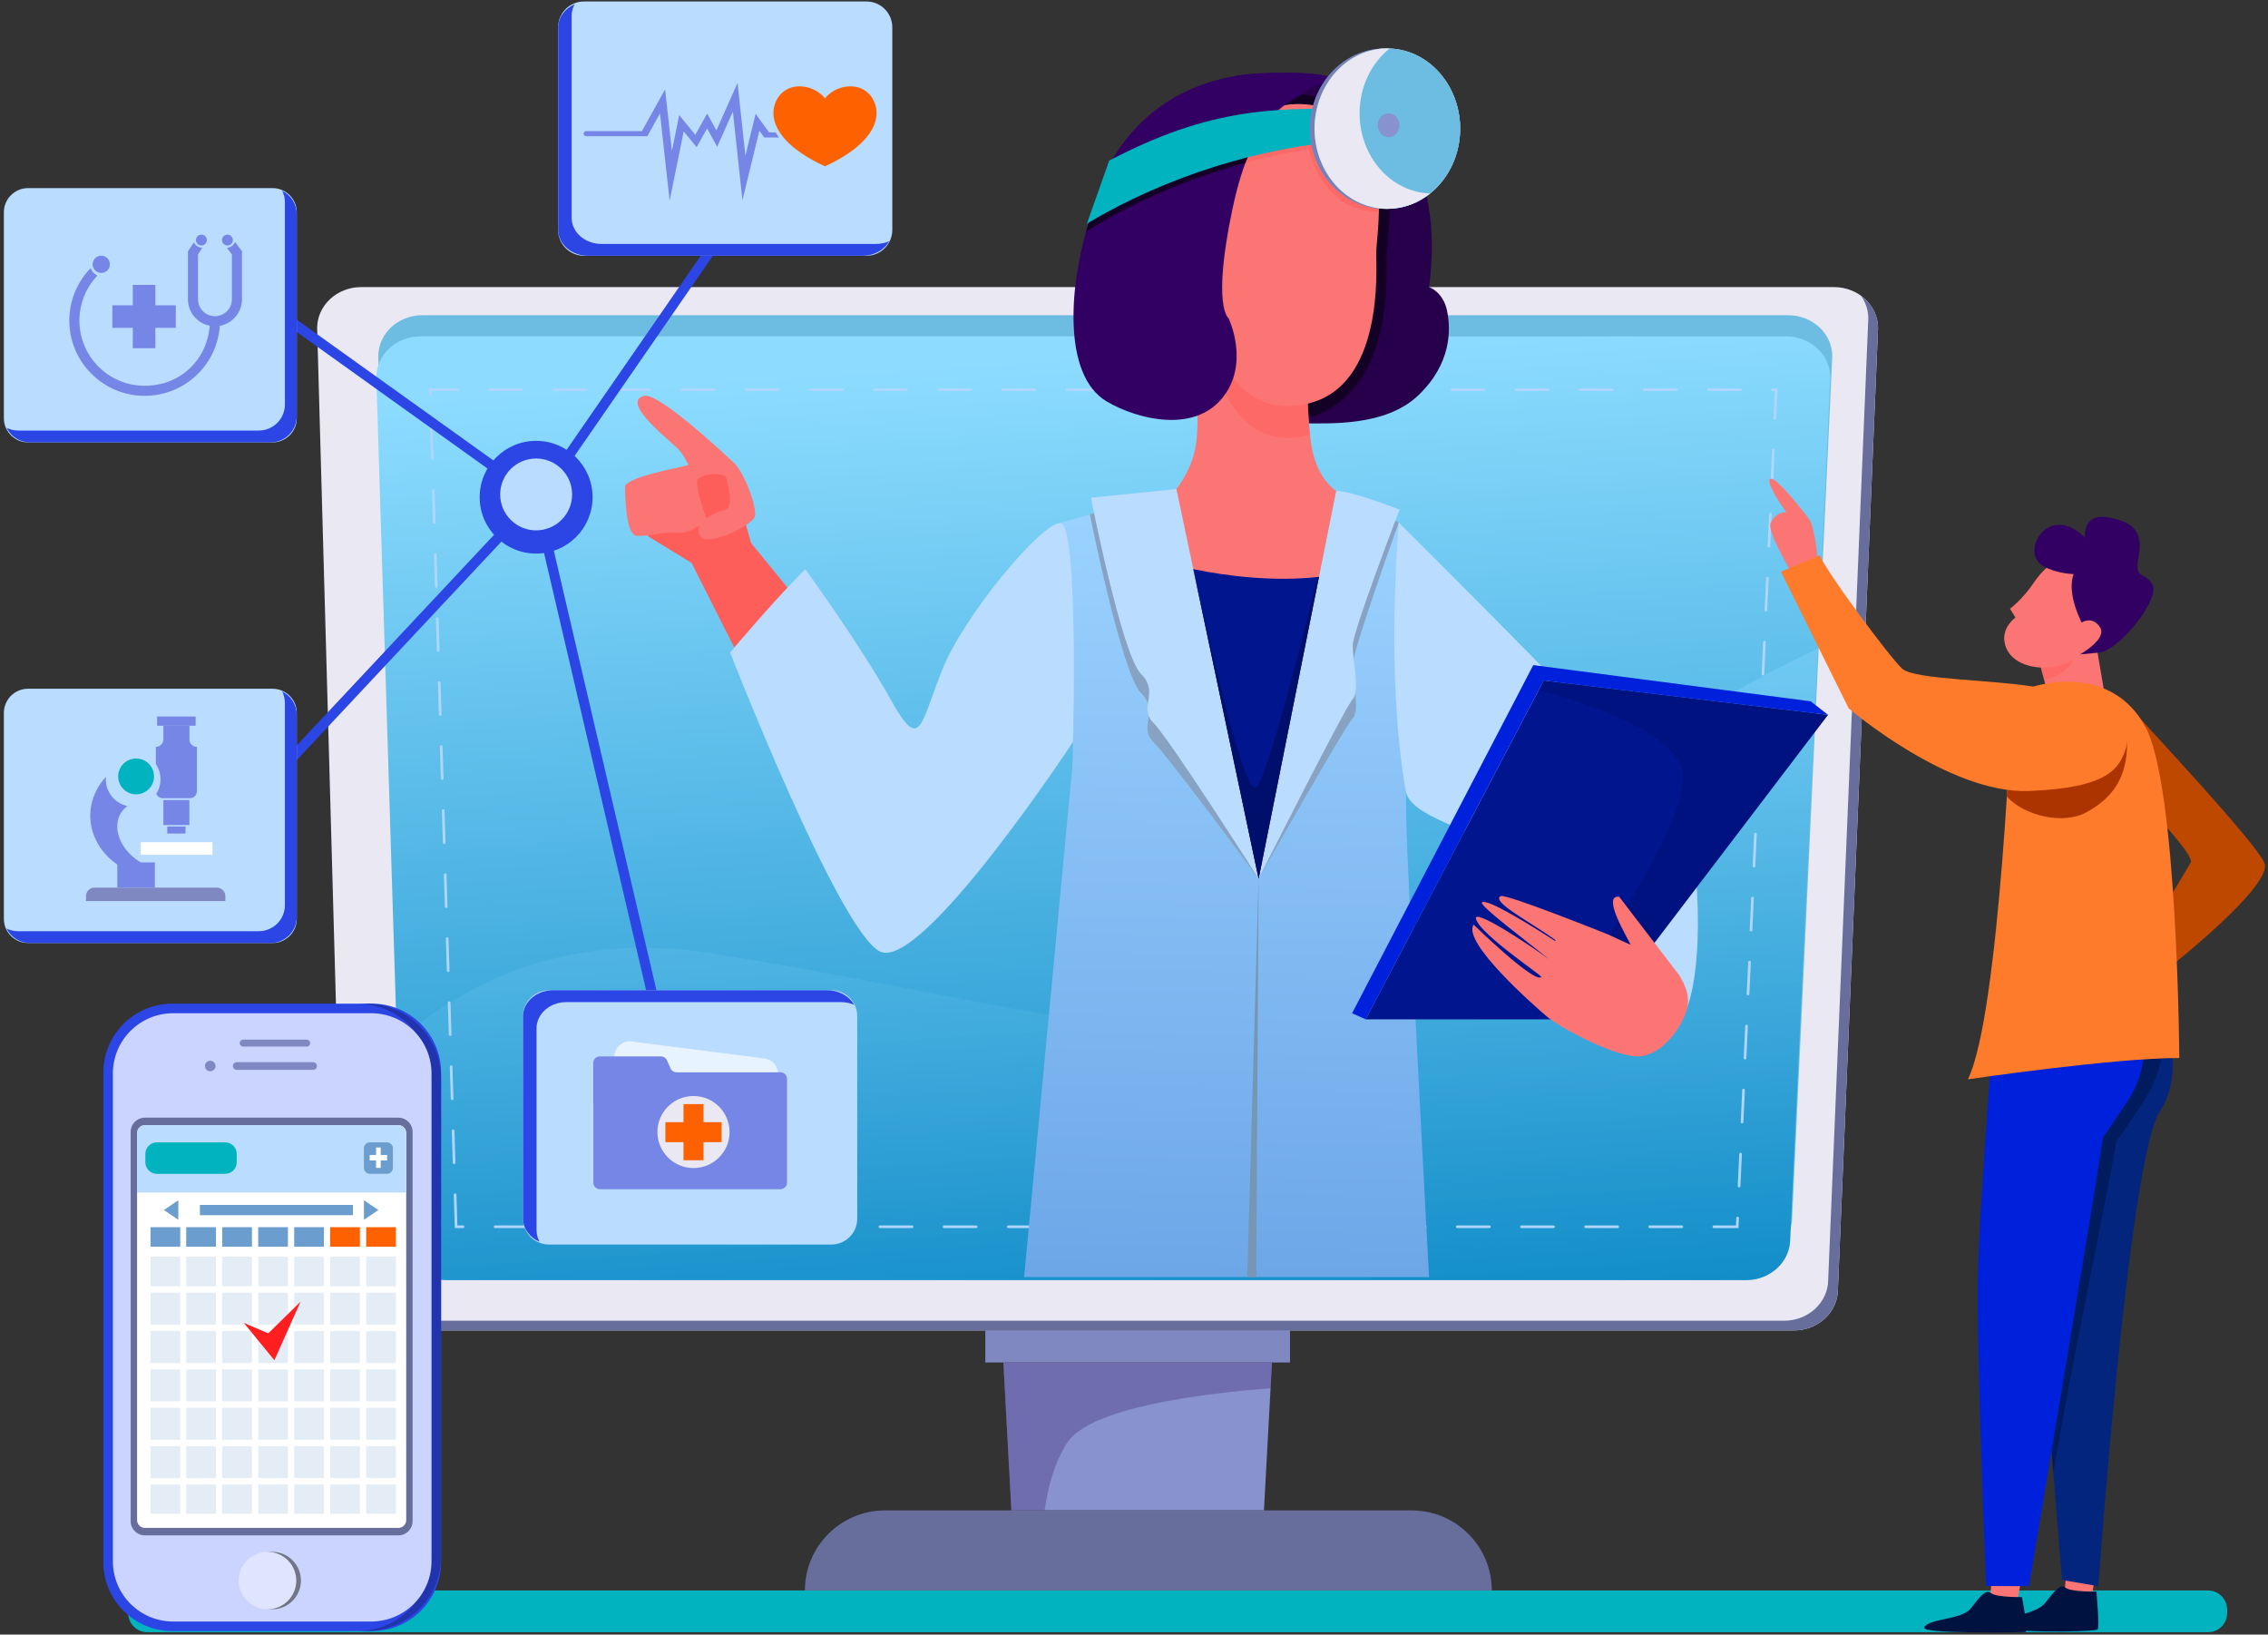 <svg width="383" height="276" viewBox="0 0 383 276" fill="none" xmlns="http://www.w3.org/2000/svg">
<rect x="0" y="0" width="383" height="276" fill="#333333" stroke="none"/>
<path d="M24.876 268.551H372.877C374.656 268.551 376.101 269.994 376.101 271.771V272.378C376.101 274.155 374.656 275.598 372.877 275.598H24.876C23.097 275.598 21.652 274.155 21.652 272.378V271.771C21.652 269.994 23.097 268.551 24.876 268.551Z" fill="#00B3BF"/>
<path d="M302.925 224.644H65.521C61.407 224.644 58.074 221.538 58.074 217.706L53.558 55.411C53.558 51.579 56.892 48.473 61.005 48.473H309.699C313.813 48.473 317.146 51.579 317.146 55.411L310.372 217.706C310.372 221.538 307.038 224.644 302.925 224.644Z" fill="#EAE9F3"/>
<path d="M314.253 49.918C315.043 51.019 315.503 52.345 315.503 53.769L308.729 216.064C308.729 219.896 305.395 223.002 301.282 223.002H63.878C62.163 223.002 60.583 222.461 59.324 221.553C60.66 223.415 62.936 224.64 65.518 224.64H302.922C307.035 224.64 310.369 221.533 310.369 217.702L317.144 55.407C317.144 53.174 316.011 51.186 314.251 49.918H314.253Z" fill="#676E9C"/>
<path d="M68.398 205.64L63.882 60.161C63.882 56.329 67.216 53.223 71.329 53.223H301.971C306.084 53.223 309.418 56.329 309.418 60.161L302.644 205.64C302.644 209.471 299.31 212.578 295.196 212.578H75.845C71.732 212.578 68.398 209.471 68.398 205.64Z" fill="#6CBDE1"/>
<path d="M68.062 209.21L63.546 63.731C63.546 59.9 66.88 56.793 70.993 56.793H301.635C305.749 56.793 309.082 59.9 309.082 63.731L302.308 209.21C302.308 213.042 298.974 216.148 294.861 216.148H75.509C71.396 216.148 68.062 213.042 68.062 209.21Z" fill="url(#paint0_linear_18_2223)"/>
<path style="mix-blend-mode:screen" opacity="0.32" d="M262.532 143.536C234.549 192.683 185.805 171.007 119.498 160.876C97.224 157.472 80.034 164.71 67.027 175.82L68.063 209.206C68.063 213.038 71.397 216.144 75.51 216.144H294.862C298.975 216.144 302.309 213.038 302.309 209.206L306.951 109.504C286.485 119.243 269.891 130.611 262.534 143.534L262.532 143.536Z" fill="url(#paint1_linear_18_2223)"/>
<path d="M293.577 207.36H289.421C289.297 207.36 289.196 207.26 289.196 207.136C289.196 207.012 289.297 206.911 289.421 206.911H293.147L293.205 205.654C293.211 205.53 293.32 205.423 293.44 205.44C293.564 205.447 293.661 205.551 293.654 205.675L293.577 207.362V207.36ZM284.006 207.36H278.591C278.467 207.36 278.366 207.26 278.366 207.136C278.366 207.012 278.467 206.911 278.591 206.911H284.006C284.13 206.911 284.231 207.012 284.231 207.136C284.231 207.26 284.13 207.36 284.006 207.36ZM273.174 207.36H267.759C267.635 207.36 267.534 207.26 267.534 207.136C267.534 207.012 267.635 206.911 267.759 206.911H273.174C273.298 206.911 273.399 207.012 273.399 207.136C273.399 207.26 273.298 207.36 273.174 207.36ZM262.342 207.36H256.926C256.802 207.36 256.702 207.26 256.702 207.136C256.702 207.012 256.802 206.911 256.926 206.911H262.342C262.466 206.911 262.566 207.012 262.566 207.136C262.566 207.26 262.466 207.36 262.342 207.36ZM251.509 207.36H246.094C245.97 207.36 245.869 207.26 245.869 207.136C245.869 207.012 245.97 206.911 246.094 206.911H251.509C251.633 206.911 251.734 207.012 251.734 207.136C251.734 207.26 251.633 207.36 251.509 207.36ZM240.677 207.36H235.262C235.138 207.36 235.037 207.26 235.037 207.136C235.037 207.012 235.138 206.911 235.262 206.911H240.677C240.801 206.911 240.902 207.012 240.902 207.136C240.902 207.26 240.801 207.36 240.677 207.36ZM229.845 207.36H224.428C224.303 207.36 224.203 207.26 224.203 207.136C224.203 207.012 224.303 206.911 224.428 206.911H229.845C229.969 206.911 230.07 207.012 230.07 207.136C230.07 207.26 229.969 207.36 229.845 207.36ZM219.012 207.36H213.597C213.473 207.36 213.373 207.26 213.373 207.136C213.373 207.012 213.473 206.911 213.597 206.911H219.012C219.137 206.911 219.237 207.012 219.237 207.136C219.237 207.26 219.137 207.36 219.012 207.36ZM208.18 207.36H202.763C202.639 207.36 202.538 207.26 202.538 207.136C202.538 207.012 202.639 206.911 202.763 206.911H208.18C208.304 206.911 208.405 207.012 208.405 207.136C208.405 207.26 208.304 207.36 208.18 207.36ZM197.348 207.36H191.933C191.809 207.36 191.708 207.26 191.708 207.136C191.708 207.012 191.809 206.911 191.933 206.911H197.348C197.472 206.911 197.573 207.012 197.573 207.136C197.573 207.26 197.472 207.36 197.348 207.36ZM186.516 207.36H181.101C180.976 207.36 180.876 207.26 180.876 207.136C180.876 207.012 180.976 206.911 181.101 206.911H186.516C186.64 206.911 186.741 207.012 186.741 207.136C186.741 207.26 186.64 207.36 186.516 207.36ZM175.683 207.36H170.268C170.144 207.36 170.044 207.26 170.044 207.136C170.044 207.012 170.144 206.911 170.268 206.911H175.683C175.808 206.911 175.908 207.012 175.908 207.136C175.908 207.26 175.808 207.36 175.683 207.36ZM164.851 207.36H159.436C159.312 207.36 159.211 207.26 159.211 207.136C159.211 207.012 159.312 206.911 159.436 206.911H164.851C164.975 206.911 165.076 207.012 165.076 207.136C165.076 207.26 164.975 207.36 164.851 207.36ZM154.019 207.36H148.602C148.478 207.36 148.377 207.26 148.377 207.136C148.377 207.012 148.478 206.911 148.602 206.911H154.019C154.143 206.911 154.244 207.012 154.244 207.136C154.244 207.26 154.143 207.36 154.019 207.36ZM143.187 207.36H137.772C137.647 207.36 137.547 207.26 137.547 207.136C137.547 207.012 137.647 206.911 137.772 206.911H143.187C143.311 206.911 143.412 207.012 143.412 207.136C143.412 207.26 143.311 207.36 143.187 207.36ZM132.354 207.36H126.937C126.813 207.36 126.712 207.26 126.712 207.136C126.712 207.012 126.813 206.911 126.937 206.911H132.354C132.479 206.911 132.579 207.012 132.579 207.136C132.579 207.26 132.479 207.36 132.354 207.36ZM121.522 207.36H116.107C115.983 207.36 115.882 207.26 115.882 207.136C115.882 207.012 115.983 206.911 116.107 206.911H121.522C121.646 206.911 121.747 207.012 121.747 207.136C121.747 207.26 121.646 207.36 121.522 207.36ZM110.69 207.36H105.275C105.151 207.36 105.05 207.26 105.05 207.136C105.05 207.012 105.151 206.911 105.275 206.911H110.69C110.814 206.911 110.915 207.012 110.915 207.136C110.915 207.26 110.814 207.36 110.69 207.36ZM99.858 207.36H94.443C94.318 207.36 94.218 207.26 94.218 207.136C94.218 207.012 94.318 206.911 94.443 206.911H99.858C99.982 206.911 100.082 207.012 100.082 207.136C100.082 207.26 99.982 207.36 99.858 207.36ZM89.025 207.36H83.61C83.486 207.36 83.385 207.26 83.385 207.136C83.385 207.012 83.486 206.911 83.61 206.911H89.025C89.15 206.911 89.25 207.012 89.25 207.136C89.25 207.26 89.15 207.36 89.025 207.36ZM78.193 207.36H76.803L76.628 201.737C76.624 201.613 76.722 201.508 76.846 201.504C76.975 201.508 77.076 201.598 77.08 201.722L77.24 206.909H78.193C78.317 206.909 78.418 207.009 78.418 207.133C78.418 207.257 78.317 207.358 78.193 207.358V207.36ZM293.68 200.486C293.68 200.486 293.674 200.486 293.669 200.486C293.545 200.48 293.449 200.375 293.455 200.251L293.706 194.848C293.712 194.724 293.826 194.617 293.941 194.634C294.065 194.641 294.162 194.745 294.155 194.869L293.905 200.272C293.898 200.392 293.8 200.486 293.68 200.486ZM76.686 196.55C76.564 196.55 76.465 196.454 76.461 196.332L76.294 190.927C76.29 190.803 76.388 190.698 76.512 190.694C76.641 190.696 76.741 190.788 76.746 190.912L76.913 196.317C76.917 196.441 76.819 196.546 76.694 196.55H76.688H76.686ZM294.183 189.682C294.183 189.682 294.177 189.682 294.172 189.682C294.048 189.676 293.952 189.571 293.958 189.447L294.211 184.044C294.215 183.92 294.322 183.817 294.446 183.83C294.571 183.837 294.667 183.941 294.661 184.065L294.41 189.468C294.404 189.588 294.305 189.682 294.185 189.682H294.183ZM76.35 185.74C76.228 185.74 76.127 185.643 76.125 185.521L75.956 180.116C75.951 179.992 76.05 179.888 76.174 179.883C76.298 179.883 76.403 179.977 76.407 180.101L76.574 185.506C76.579 185.63 76.48 185.735 76.356 185.74H76.35ZM294.686 178.878C294.686 178.878 294.68 178.878 294.676 178.878C294.551 178.872 294.455 178.767 294.461 178.643L294.714 173.24C294.721 173.116 294.83 173.014 294.95 173.026C295.074 173.033 295.17 173.138 295.164 173.262L294.911 178.662C294.907 178.784 294.806 178.878 294.686 178.878ZM76.016 174.927C75.894 174.927 75.793 174.831 75.791 174.709L75.624 169.304C75.619 169.18 75.718 169.075 75.842 169.071C75.969 169.079 76.071 169.165 76.076 169.289L76.243 174.694C76.247 174.818 76.148 174.923 76.024 174.927H76.018H76.016ZM295.192 168.072C295.192 168.072 295.185 168.072 295.181 168.072C295.057 168.066 294.96 167.961 294.967 167.837L295.217 162.434C295.224 162.31 295.324 162.205 295.453 162.22C295.577 162.227 295.673 162.332 295.667 162.456L295.416 167.859C295.412 167.978 295.311 168.072 295.192 168.072ZM75.681 164.117C75.559 164.117 75.459 164.021 75.457 163.899L75.29 158.494C75.285 158.37 75.384 158.265 75.508 158.261C75.643 158.254 75.737 158.355 75.742 158.479L75.909 163.884C75.913 164.008 75.814 164.113 75.69 164.117H75.684H75.681ZM295.695 157.268C295.695 157.268 295.688 157.268 295.684 157.268C295.56 157.262 295.464 157.157 295.47 157.033L295.723 151.63C295.729 151.506 295.836 151.399 295.958 151.416C296.082 151.423 296.179 151.528 296.172 151.652L295.922 157.053C295.915 157.172 295.817 157.266 295.697 157.266L295.695 157.268ZM75.345 153.307C75.223 153.307 75.125 153.21 75.121 153.088L74.954 147.683C74.949 147.559 75.048 147.455 75.172 147.45C75.305 147.45 75.401 147.544 75.403 147.668L75.572 153.074C75.577 153.198 75.478 153.302 75.354 153.307H75.347H75.345ZM296.198 146.465C296.198 146.465 296.192 146.465 296.187 146.465C296.063 146.458 295.967 146.353 295.973 146.229L296.224 140.826C296.23 140.702 296.344 140.595 296.459 140.613C296.583 140.619 296.68 140.724 296.673 140.848L296.421 146.251C296.414 146.371 296.316 146.465 296.196 146.465H296.198ZM75.009 142.496C74.887 142.496 74.789 142.4 74.784 142.278L74.617 136.873C74.613 136.749 74.712 136.644 74.836 136.64C74.975 136.64 75.065 136.734 75.069 136.858L75.236 142.263C75.24 142.387 75.142 142.492 75.018 142.496H75.011H75.009ZM296.701 135.661C296.701 135.661 296.695 135.661 296.69 135.661C296.566 135.654 296.47 135.55 296.476 135.426L296.729 130.023C296.733 129.899 296.838 129.798 296.964 129.809C297.089 129.815 297.185 129.92 297.179 130.044L296.926 135.447C296.922 135.567 296.821 135.661 296.701 135.661ZM74.675 131.686C74.553 131.686 74.455 131.59 74.45 131.468L74.283 126.063C74.279 125.939 74.378 125.834 74.502 125.83C74.63 125.83 74.731 125.924 74.735 126.048L74.902 131.453C74.906 131.577 74.808 131.682 74.684 131.686H74.677H74.675ZM297.206 124.857C297.206 124.857 297.2 124.857 297.196 124.857C297.072 124.85 296.975 124.746 296.982 124.622L297.234 119.219C297.241 119.095 297.363 118.998 297.47 119.005C297.594 119.011 297.69 119.116 297.684 119.24L297.431 124.643C297.427 124.763 297.326 124.859 297.206 124.859V124.857ZM74.341 120.874C74.219 120.874 74.121 120.777 74.116 120.655L73.949 115.25C73.945 115.126 74.043 115.022 74.168 115.017C74.294 115.004 74.397 115.111 74.401 115.235L74.568 120.641C74.572 120.765 74.474 120.869 74.35 120.874C74.348 120.874 74.345 120.874 74.343 120.874H74.341ZM297.71 114.051C297.71 114.051 297.703 114.051 297.699 114.051C297.575 114.044 297.478 113.94 297.485 113.816L297.735 108.413C297.742 108.289 297.842 108.192 297.971 108.199C298.095 108.205 298.191 108.31 298.185 108.434L297.934 113.837C297.93 113.957 297.83 114.051 297.71 114.051ZM74.005 110.061C73.883 110.061 73.784 109.965 73.78 109.843L73.613 104.438C73.609 104.314 73.707 104.209 73.832 104.205C73.958 104.205 74.061 104.299 74.065 104.423L74.232 109.828C74.236 109.952 74.138 110.057 74.013 110.061H74.007H74.005ZM298.213 103.245C298.213 103.245 298.206 103.245 298.202 103.245C298.078 103.238 297.982 103.134 297.988 103.01L298.238 97.607C298.243 97.483 298.35 97.386 298.474 97.393C298.598 97.399 298.695 97.504 298.688 97.628L298.438 103.031C298.431 103.151 298.333 103.245 298.213 103.245ZM73.669 99.249C73.547 99.249 73.446 99.153 73.444 99.031L73.277 93.626C73.273 93.501 73.371 93.397 73.495 93.392C73.617 93.39 73.725 93.487 73.729 93.611L73.896 99.016C73.9 99.14 73.802 99.244 73.677 99.249C73.675 99.249 73.673 99.249 73.671 99.249H73.669ZM298.716 92.439C298.716 92.439 298.71 92.439 298.705 92.439C298.581 92.432 298.485 92.328 298.491 92.204L298.742 86.801C298.748 86.677 298.859 86.578 298.977 86.587C299.101 86.593 299.198 86.698 299.191 86.822L298.941 92.225C298.937 92.345 298.836 92.441 298.716 92.441V92.439ZM73.335 88.436C73.213 88.436 73.114 88.34 73.11 88.218L72.943 82.813C72.939 82.689 73.037 82.584 73.161 82.58C73.296 82.574 73.391 82.674 73.395 82.798L73.562 88.203C73.566 88.327 73.468 88.432 73.343 88.436H73.337H73.335ZM299.219 81.633C299.219 81.633 299.213 81.633 299.208 81.633C299.084 81.626 298.988 81.522 298.994 81.398L299.245 75.995C299.251 75.871 299.354 75.77 299.48 75.781C299.605 75.787 299.701 75.892 299.694 76.016L299.444 81.419C299.44 81.539 299.339 81.633 299.219 81.633ZM72.999 77.624C72.877 77.624 72.778 77.528 72.774 77.406L72.607 72.001C72.603 71.877 72.701 71.772 72.825 71.768C72.945 71.757 73.054 71.862 73.056 71.986L73.226 77.391C73.23 77.515 73.131 77.62 73.007 77.624C73.005 77.624 73.003 77.624 73.001 77.624H72.999ZM299.722 70.827C299.722 70.827 299.714 70.827 299.712 70.827C299.587 70.82 299.491 70.716 299.498 70.592L299.709 66.035H299.335C299.211 66.035 299.11 65.935 299.11 65.811C299.11 65.687 299.211 65.586 299.335 65.586H300.183L299.949 70.615C299.943 70.737 299.844 70.831 299.725 70.831L299.722 70.827ZM72.662 66.811C72.54 66.811 72.44 66.715 72.438 66.593L72.406 65.582H77.275C77.399 65.582 77.499 65.683 77.499 65.806C77.499 65.93 77.399 66.031 77.275 66.031H72.87L72.887 66.576C72.892 66.7 72.793 66.805 72.669 66.809H72.662V66.811ZM293.918 66.033H288.503C288.378 66.033 288.278 65.933 288.278 65.809C288.278 65.685 288.378 65.584 288.503 65.584H293.918C294.042 65.584 294.142 65.685 294.142 65.809C294.142 65.933 294.042 66.033 293.918 66.033ZM283.085 66.033H277.67C277.546 66.033 277.445 65.933 277.445 65.809C277.445 65.685 277.546 65.584 277.67 65.584H283.085C283.209 65.584 283.31 65.685 283.31 65.809C283.31 65.933 283.209 66.033 283.085 66.033ZM272.253 66.033H266.838C266.714 66.033 266.613 65.933 266.613 65.809C266.613 65.685 266.714 65.584 266.838 65.584H272.253C272.377 65.584 272.478 65.685 272.478 65.809C272.478 65.933 272.377 66.033 272.253 66.033ZM261.421 66.033H256.006C255.882 66.033 255.781 65.933 255.781 65.809C255.781 65.685 255.882 65.584 256.006 65.584H261.421C261.545 65.584 261.646 65.685 261.646 65.809C261.646 65.933 261.545 66.033 261.421 66.033ZM250.589 66.033H245.174C245.049 66.033 244.949 65.933 244.949 65.809C244.949 65.685 245.049 65.584 245.174 65.584H250.589C250.713 65.584 250.813 65.685 250.813 65.809C250.813 65.933 250.713 66.033 250.589 66.033ZM239.756 66.033H234.339C234.215 66.033 234.114 65.933 234.114 65.809C234.114 65.685 234.215 65.584 234.339 65.584H239.756C239.88 65.584 239.981 65.685 239.981 65.809C239.981 65.933 239.88 66.033 239.756 66.033ZM228.924 66.033H223.509C223.385 66.033 223.284 65.933 223.284 65.809C223.284 65.685 223.385 65.584 223.509 65.584H228.924C229.048 65.584 229.149 65.685 229.149 65.809C229.149 65.933 229.048 66.033 228.924 66.033ZM218.092 66.033H212.675C212.55 66.033 212.45 65.933 212.45 65.809C212.45 65.685 212.55 65.584 212.675 65.584H218.092C218.216 65.584 218.317 65.685 218.317 65.809C218.317 65.933 218.216 66.033 218.092 66.033ZM207.26 66.033H201.844C201.72 66.033 201.62 65.933 201.62 65.809C201.62 65.685 201.72 65.584 201.844 65.584H207.26C207.384 65.584 207.484 65.685 207.484 65.809C207.484 65.933 207.384 66.033 207.26 66.033ZM196.427 66.033H191.012C190.888 66.033 190.787 65.933 190.787 65.809C190.787 65.685 190.888 65.584 191.012 65.584H196.427C196.551 65.584 196.652 65.685 196.652 65.809C196.652 65.933 196.551 66.033 196.427 66.033ZM185.595 66.033H180.18C180.056 66.033 179.955 65.933 179.955 65.809C179.955 65.685 180.056 65.584 180.18 65.584H185.595C185.719 65.584 185.82 65.685 185.82 65.809C185.82 65.933 185.719 66.033 185.595 66.033ZM174.763 66.033H169.348C169.223 66.033 169.123 65.933 169.123 65.809C169.123 65.685 169.223 65.584 169.348 65.584H174.763C174.887 65.584 174.988 65.685 174.988 65.809C174.988 65.933 174.887 66.033 174.763 66.033ZM163.93 66.033H158.515C158.391 66.033 158.291 65.933 158.291 65.809C158.291 65.685 158.391 65.584 158.515 65.584H163.93C164.055 65.584 164.155 65.685 164.155 65.809C164.155 65.933 164.055 66.033 163.93 66.033ZM153.098 66.033H147.683C147.559 66.033 147.458 65.933 147.458 65.809C147.458 65.685 147.559 65.584 147.683 65.584H153.098C153.222 65.584 153.323 65.685 153.323 65.809C153.323 65.933 153.222 66.033 153.098 66.033ZM142.266 66.033H136.851C136.727 66.033 136.626 65.933 136.626 65.809C136.626 65.685 136.727 65.584 136.851 65.584H142.266C142.39 65.584 142.491 65.685 142.491 65.809C142.491 65.933 142.39 66.033 142.266 66.033ZM131.434 66.033H126.019C125.895 66.033 125.794 65.933 125.794 65.809C125.794 65.685 125.895 65.584 126.019 65.584H131.434C131.558 65.584 131.659 65.685 131.659 65.809C131.659 65.933 131.558 66.033 131.434 66.033ZM120.601 66.033H115.186C115.062 66.033 114.962 65.933 114.962 65.809C114.962 65.685 115.062 65.584 115.186 65.584H120.601C120.726 65.584 120.826 65.685 120.826 65.809C120.826 65.933 120.726 66.033 120.601 66.033ZM109.769 66.033H104.354C104.23 66.033 104.129 65.933 104.129 65.809C104.129 65.685 104.23 65.584 104.354 65.584H109.769C109.893 65.584 109.994 65.685 109.994 65.809C109.994 65.933 109.893 66.033 109.769 66.033ZM98.937 66.033H93.522C93.398 66.033 93.297 65.933 93.297 65.809C93.297 65.685 93.398 65.584 93.522 65.584H98.937C99.061 65.584 99.162 65.685 99.162 65.809C99.162 65.933 99.061 66.033 98.937 66.033ZM88.105 66.033H82.688C82.563 66.033 82.463 65.933 82.463 65.809C82.463 65.685 82.563 65.584 82.688 65.584H88.105C88.229 65.584 88.329 65.685 88.329 65.809C88.329 65.933 88.229 66.033 88.105 66.033Z" fill="#AFD6FF"/>
<path d="M179.036 88.311C179.036 88.311 182.244 120.762 180.867 131.803L172.945 215.632H241.323C241.323 215.632 237.486 144.197 237.486 138.788C237.486 133.379 236.358 88.311 236.358 88.311L225.639 82.904L198.671 82.566L179.038 88.314L179.036 88.311Z" fill="url(#paint2_linear_18_2223)"/>
<path d="M197.538 83.066L184.042 86.84C184.042 86.84 189.444 113.78 192.669 117C195.894 120.22 192.121 122.634 194.83 125.339C197.538 128.044 212.546 148.362 212.546 148.362L197.538 83.069V83.066Z" fill="#87A2C2"/>
<path d="M226.312 83.951L212.546 148.362C212.546 148.362 227.183 122.534 228.434 121.283C229.686 120.032 228.434 114.749 228.434 112.268C228.434 109.788 236.219 88.238 236.219 88.238C236.219 88.238 229.11 83.949 226.312 83.949V83.951Z" fill="#87A2C2"/>
<path d="M198.668 82.566L184.226 84.031C184.226 84.031 189.448 110.556 192.671 113.776C195.895 116.996 192.123 119.41 194.831 122.115C197.54 124.82 212.547 148.367 212.547 148.367L198.668 82.566Z" fill="#BADCFF"/>
<path d="M225.635 82.902L212.546 148.365C212.546 148.365 227.183 119.306 228.434 118.055C229.686 116.804 228.434 111.521 228.434 109.041C228.434 106.561 236.354 86.056 236.354 86.056C236.354 86.056 228.434 82.902 225.635 82.902Z" fill="#BADCFF"/>
<path d="M210.624 215.63L212.543 148.363L212.149 215.63H210.624Z" fill="#7696B5"/>
<path d="M217.846 224.645H166.394V230.052H217.846V224.645Z" fill="#8088C2"/>
<path d="M213.444 255.026H170.794L169.441 230.051H214.8L213.444 255.026Z" fill="#8792CE"/>
<path opacity="0.28" d="M214.8 230.051H169.441L170.796 255.028H176.406C176.958 251.141 178.057 247 180.162 243.677C183.964 237.673 202.734 235.313 214.564 234.41L214.802 230.051H214.8Z" fill="#370C62"/>
<path d="M251.923 268.549H135.929C135.929 261.082 141.991 255.027 149.47 255.027H238.383C245.86 255.027 251.923 261.08 251.923 268.549Z" fill="#676E9C"/>
<path d="M126.829 91.678L122.887 77.59L105.57 82.024C105.57 82.024 108.038 89.698 109.762 90.752C111.032 91.526 114.852 93.861 116.783 95.041L132.266 125.71L143.406 111.969L126.827 91.678H126.829Z" fill="#FD5E5A"/>
<path d="M208.707 12.788C208.707 12.788 221.909 11.176 227.549 13.864C233.191 16.551 244.248 27.406 241.315 48.475C241.315 48.475 243.685 49.228 244.362 52.452C245.038 55.676 245.096 61.428 239.51 66.748C233.924 72.069 224.502 71.477 219.65 71.477C214.799 71.477 201.146 67.393 197.648 59.869C194.149 52.345 208.705 12.788 208.705 12.788H208.707Z" fill="#26004A"/>
<path d="M215.098 15.846C211.559 15.512 208.608 17.137 206.238 19.804C203.242 28.606 198.45 43.669 197.339 52.962C197.829 56.701 199.065 60.408 200.846 63.344C201.157 63.855 201.482 64.343 201.821 64.807C206.499 68.482 213.385 70.701 217.612 71.304C230.772 69.538 234.474 57.402 234.146 44.026C234.056 40.422 236.638 29.201 231.052 21.95C227.299 17.08 220.834 15.282 215.096 15.846H215.098Z" fill="#130025"/>
<path d="M201.939 61.942C201.939 61.942 202.616 71.068 201.939 75.237C201.262 79.406 198.667 82.56 198.667 82.56L212.546 148.36L225.636 82.898C225.636 82.898 222.387 80.909 221.46 75.237C220.533 69.565 220.557 54.957 220.557 54.957L201.939 61.942Z" fill="#FC7575"/>
<path d="M212.544 148.364L222.732 97.406C214.963 98.251 207.255 97.274 201.519 96.098L212.544 148.366V148.364Z" fill="#00158E"/>
<path d="M222.732 97.404C222.659 97.413 222.588 97.419 222.515 97.428C219.963 107.838 214.137 130.919 212.148 132.905C210.24 134.81 204.416 109.382 201.532 96.1C201.527 96.1 201.523 96.1 201.519 96.098L212.544 148.366L222.732 97.408V97.404Z" fill="#000F6B"/>
<g style="mix-blend-mode:multiply" opacity="0.53">
<path d="M204.866 60.843C206.86 68.6 211.69 75.881 220.889 73.467C221 73.437 221.107 73.405 221.217 73.373C220.536 66.888 220.555 54.957 220.555 54.957L204.866 60.843Z" fill="#FD5E5A"/>
</g>
<path d="M217.618 17.663C217.618 17.663 225.631 16.422 230.031 22.845C234.431 29.268 232.401 40.085 232.401 42.788C232.401 45.49 233.699 65.097 220.89 68.139C208.082 71.182 203.741 57.209 203.741 48.759C203.741 40.309 206.887 18.719 217.621 17.663H217.618Z" fill="#FC7575"/>
<g style="mix-blend-mode:multiply" opacity="0.53">
<path d="M208.772 25.201C208.322 26.178 207.902 27.213 207.515 28.291C211.949 26.956 216.454 25.919 220.953 25.212C222.762 31.461 226.582 35.751 232.858 35.751C232.918 33.255 232.792 30.448 232.151 27.816C224.807 24.814 216.474 20.521 208.77 25.203L208.772 25.201Z" fill="#FD5E5A"/>
</g>
<path d="M124.248 78.461C124.094 78.27 111.277 66.09 108.742 66.851C104.524 67.948 113.898 74.933 114.913 76.243C115.42 76.898 115.874 77.721 116.266 78.499C115.934 78.593 115.623 78.681 115.343 78.747C112.93 79.326 106.487 80.528 105.573 82.025C105.573 82.025 105.399 90.449 107.615 90.496C109.832 90.543 112.073 89.733 114.452 89.972C115.641 90.092 116.865 89.508 117.79 88.895C117.938 88.796 118.079 88.698 118.21 88.6C117.904 89.117 117.822 89.696 118.137 90.331C119.274 92.636 127.134 88.659 127.477 87.188C127.817 85.715 126.064 80.691 124.25 78.461H124.248ZM122.45 86.079C121.726 86.252 120.338 86.75 119.291 87.501C118.987 86.705 117.484 82.653 117.733 81.037C118.827 79.882 121.218 79.848 122.387 80.349C122.544 80.492 122.655 80.678 122.713 80.917C123.083 82.45 123.876 85.737 122.45 86.081V86.079Z" fill="#FC7575"/>
<path d="M123.292 110.169C123.292 110.169 141.571 157.04 148.567 160.645C155.562 164.25 181.203 125.262 181.203 125.262C181.203 125.262 182.192 88.309 179.034 88.309C175.875 88.309 162.885 103.735 159.149 113.017C155.348 122.456 155.481 127.226 150.374 118.054C145.156 108.683 135.987 96.096 135.987 96.096C130.722 101.353 123.294 110.166 123.294 110.166L123.292 110.169Z" fill="#BADCFF"/>
<path d="M227.547 13.946C227.547 13.946 223.033 13.384 220.324 15.524C217.616 17.664 211.635 18.678 208.139 35.242C204.64 51.803 207.462 53.719 207.462 53.719C207.462 53.719 211.179 61.38 206.387 67.24C201.595 73.099 192.191 70.886 186.926 67.803C179.269 63.321 180.631 47.775 183.854 37.604C184.303 36.184 184.526 35.342 185.05 34.155C186.061 31.868 186.397 29.238 187.862 26.832C192.6 19.047 201.229 11.932 216.487 12.317C216.487 12.317 223.371 11.919 227.544 13.946H227.547Z" fill="#320063"/>
<path d="M185.394 32.902C184.441 35.757 184.578 35.337 183.859 37.608C183.707 38.091 183.557 38.587 183.413 39.092C186.415 37.362 187.006 36.885 190.432 35.136C196.727 31.931 203.457 29.353 210.322 27.495C210.459 27.125 210.598 26.77 210.739 26.426C201.93 27.251 193.186 28.842 185.396 32.902H185.394Z" fill="#130025"/>
<path d="M187.307 27.119C204.049 18.376 215.301 17.589 234.488 18.838V23.454C218.378 23.514 202.46 27.884 189.078 34.698C185.479 36.537 183.552 37.792 183.534 37.803L187.307 27.121V27.119Z" fill="#00B3BF"/>
<path d="M246.574 21.722C246.574 29.199 240.898 35.258 233.896 35.258C226.894 35.258 221.218 29.197 221.218 21.722C221.218 14.247 226.894 8.184 233.896 8.184C240.898 8.184 246.574 14.245 246.574 21.722Z" fill="#8792CE"/>
<path d="M246.573 21.722C246.573 29.199 241.07 35.258 234.28 35.258C227.49 35.258 221.988 29.197 221.988 21.722C221.988 14.247 227.49 8.184 234.28 8.184C241.07 8.184 246.573 14.245 246.573 21.722Z" fill="#EAE9F3"/>
<path d="M246.574 21.722C246.574 29.199 240.898 35.258 233.896 35.258C226.894 35.258 221.218 29.197 221.218 21.722C221.218 14.247 226.894 8.184 233.896 8.184C240.898 8.184 246.574 14.245 246.574 21.722Z" fill="#7881B6"/>
<path d="M246.577 21.722C246.577 29.199 241.074 35.258 234.284 35.258C227.494 35.258 221.991 29.197 221.991 21.722C221.991 14.247 227.494 8.184 234.284 8.184C241.074 8.184 246.577 14.245 246.577 21.722Z" fill="#6CBDE1"/>
<path d="M229.593 19.137C229.593 14.639 231.586 10.651 234.652 8.19C234.53 8.186 234.406 8.184 234.284 8.184C227.494 8.184 221.991 14.245 221.991 21.722C221.991 29.199 227.494 35.258 234.284 35.258C236.988 35.258 239.487 34.296 241.517 32.667C234.899 32.453 229.593 26.477 229.593 19.137Z" fill="#EAE9F3"/>
<path d="M236.316 21.146C236.316 22.256 235.498 23.156 234.492 23.156C233.485 23.156 232.667 22.256 232.667 21.146C232.667 20.037 233.485 19.137 234.492 19.137C235.498 19.137 236.316 20.037 236.316 21.146Z" fill="#8792CE"/>
<path d="M92.339 83.129C92.172 83.129 92.005 83.08 91.858 82.979C91.472 82.714 91.376 82.186 91.641 81.803L123.796 35.276C124.061 34.891 124.59 34.795 124.973 35.06C125.359 35.325 125.455 35.853 125.189 36.236L93.035 82.763C92.87 83.001 92.607 83.129 92.337 83.129H92.339Z" fill="#2C46E6"/>
<path d="M37.167 141.772C36.959 141.772 36.751 141.697 36.589 141.543C36.246 141.225 36.229 140.688 36.548 140.348L89.917 83.374C90.236 83.032 90.773 83.015 91.114 83.333C91.456 83.652 91.474 84.189 91.154 84.529L37.785 141.503C37.618 141.68 37.394 141.77 37.167 141.77V141.772Z" fill="#2C46E6"/>
<path d="M90.537 84.795C90.366 84.795 90.195 84.744 90.045 84.637L47.118 53.912C46.737 53.641 46.652 53.11 46.924 52.732C47.196 52.351 47.727 52.266 48.105 52.537L91.032 83.262C91.413 83.534 91.499 84.064 91.227 84.442C91.062 84.673 90.801 84.795 90.537 84.795Z" fill="#2C46E6"/>
<path d="M113.437 182.84C113.052 182.84 112.705 182.577 112.613 182.186L89.717 84.143C89.61 83.688 89.895 83.232 90.351 83.127C90.807 83.022 91.263 83.305 91.368 83.76L114.264 181.803C114.371 182.259 114.086 182.714 113.63 182.819C113.566 182.834 113.501 182.84 113.437 182.84Z" fill="#2C46E6"/>
<path d="M100.068 83.953C100.068 89.21 95.801 93.471 90.536 93.471C85.271 93.471 81.003 89.21 81.003 83.953C81.003 78.695 85.271 74.434 90.536 74.434C95.801 74.434 100.068 78.695 100.068 83.953Z" fill="#2C46E6"/>
<path d="M96.613 83.484C96.613 86.834 93.894 89.55 90.539 89.55C87.183 89.55 84.464 86.834 84.464 83.484C84.464 80.133 87.183 77.418 90.539 77.418C93.894 77.418 96.613 80.133 96.613 83.484Z" fill="#BADCFF"/>
<path d="M4.739 31.762H46.028C48.284 31.762 50.115 33.59 50.115 35.843V70.613C50.115 72.867 48.284 74.695 46.028 74.695H4.739C2.482 74.695 0.652 72.867 0.652 70.613V35.843C0.652 33.59 2.482 31.762 4.739 31.762Z" fill="#BADCFF"/>
<path d="M47.656 32.215C47.947 32.803 48.112 33.466 48.112 34.167V68.289C48.112 70.722 46.138 72.694 43.702 72.694H3.06C2.357 72.694 1.694 72.529 1.105 72.238C1.826 73.692 3.325 74.691 5.059 74.691H45.701C48.138 74.691 50.112 72.719 50.112 70.286V36.164C50.112 34.432 49.11 32.935 47.656 32.215Z" fill="#2C46E6"/>
<path d="M4.739 116.293H46.028C48.284 116.293 50.115 118.121 50.115 120.375V155.145C50.115 157.398 48.284 159.226 46.028 159.226H4.739C2.482 159.226 0.652 157.398 0.652 155.145V120.375C0.652 118.121 2.482 116.293 4.739 116.293Z" fill="#BADCFF"/>
<path d="M47.656 116.754C47.947 117.342 48.112 118.005 48.112 118.706V152.828C48.112 155.261 46.138 157.233 43.702 157.233H3.06C2.357 157.233 1.694 157.068 1.105 156.777C1.826 158.231 3.325 159.23 5.059 159.23H45.701C48.138 159.23 50.112 157.258 50.112 154.825V120.703C50.112 118.971 49.11 117.474 47.656 116.754Z" fill="#2C46E6"/>
<path d="M98.612 43.184L146.318 43.184C148.729 43.184 150.684 41.232 150.684 38.824V4.61C150.684 2.202 148.729 0.25 146.318 0.25L98.612 0.25C96.201 0.25 94.246 2.202 94.246 4.61V38.824C94.246 41.232 96.201 43.184 98.612 43.184Z" fill="#BADCFF"/>
<path d="M97.055 0.707C96.721 1.295 96.534 1.958 96.534 2.659V36.781C96.534 39.214 98.787 41.186 101.568 41.186H147.94C148.741 41.186 149.499 41.021 150.171 40.73C149.349 42.184 147.638 43.183 145.66 43.183H99.288C96.509 43.183 94.254 41.211 94.254 38.778V4.656C94.254 2.924 95.395 1.428 97.057 0.707H97.055Z" fill="#2C46E6"/>
<path d="M92.69 210.137H140.396C142.807 210.137 144.762 208.185 144.762 205.777V171.563C144.762 169.155 142.807 167.203 140.396 167.203H92.69C90.279 167.203 88.324 169.155 88.324 171.563V205.777C88.324 208.185 90.279 210.137 92.69 210.137Z" fill="#BADCFF"/>
<path d="M91.129 209.683C90.795 209.095 90.609 208.432 90.609 207.731V173.609C90.609 171.175 92.861 169.204 95.642 169.204H142.014C142.815 169.204 143.573 169.369 144.245 169.659C143.423 168.206 141.712 167.207 139.734 167.207H93.362C90.583 167.207 88.328 169.178 88.328 171.612V205.734C88.328 207.465 89.472 208.962 91.131 209.683H91.129Z" fill="#2C46E6"/>
<path d="M18.556 44.632C18.556 45.436 17.903 46.088 17.098 46.088C16.293 46.088 15.64 45.436 15.64 44.632C15.64 43.828 16.293 43.176 17.098 43.176C17.903 43.176 18.556 43.828 18.556 44.632Z" fill="#7686E6"/>
<path d="M34.922 40.536C34.922 41.043 34.511 41.451 34.005 41.451C33.5 41.451 33.089 41.041 33.089 40.536C33.089 40.032 33.5 39.621 34.005 39.621C34.511 39.621 34.922 40.032 34.922 40.536Z" fill="#7686E6"/>
<path d="M24.427 66.834C17.413 66.834 11.706 61.136 11.706 54.132C11.706 50.976 12.867 47.957 14.972 45.63L15.293 45.278L15.528 45.693C15.67 45.941 15.871 46.157 16.111 46.313L16.445 46.531L16.179 46.828C14.391 48.833 13.406 51.427 13.406 54.132C13.406 60.202 18.35 65.139 24.429 65.139C30.508 65.139 34.97 60.711 35.418 55.002C33.298 54.587 31.739 52.718 31.739 50.531V42.445L32.724 40.946L33.022 41.318C33.189 41.53 33.424 41.684 33.683 41.752L34.144 41.876L33.437 42.952V50.531C33.437 52.107 34.722 53.39 36.3 53.39C37.878 53.39 39.163 52.107 39.163 50.531V42.979L38.349 41.882L38.803 41.733C39.058 41.649 39.285 41.48 39.439 41.26L39.715 40.871L40.863 42.417V50.529C40.863 52.744 39.274 54.621 37.12 55.01C36.664 61.662 31.142 66.83 24.429 66.83L24.427 66.834Z" fill="#7686E6"/>
<path d="M39.324 40.536C39.324 41.043 38.913 41.451 38.408 41.451C37.903 41.451 37.492 41.041 37.492 40.536C37.492 40.032 37.903 39.621 38.408 39.621C38.913 39.621 39.324 40.032 39.324 40.536Z" fill="#7686E6"/>
<path d="M29.686 51.55H26.234V48.105H22.425V51.55H18.976V55.354H22.425V58.8H26.234V55.354H29.686V51.55Z" fill="#7686E6"/>
<path d="M130.984 22.362H129.884L127.601 19.219L125.878 26.311L124.55 14.004L120.981 22.022L119.416 19.18L117.416 22.762L114.694 19.437L113.467 25.488L112.317 15.084L108.401 22.146H98.982C98.745 22.146 98.554 22.338 98.554 22.573C98.554 22.811 98.747 23.001 98.982 23.001H109.318L111.455 19.148L113.084 33.891L115.456 22.18L117.643 24.848L119.407 21.688L121.113 24.784L123.76 18.838L125.377 33.818L128.233 22.077L129.059 23.215H131.562C131.342 22.922 131.151 22.638 130.989 22.36L130.984 22.362Z" fill="#7686E6"/>
<path d="M139.315 16.607C139.315 16.607 140.777 14.582 143.668 14.582C146.244 14.582 148.021 16.66 148.021 19.081C148.021 21.881 145.599 25.198 139.315 28.08C133.03 25.198 130.609 21.884 130.609 19.081C130.609 16.66 132.384 14.582 134.962 14.582C137.852 14.582 139.315 16.607 139.315 16.607Z" fill="#FD6100"/>
<path opacity="0.66" d="M126.91 195.691L104.511 192.828C103.087 192.646 102.081 191.346 102.263 189.924L103.779 178.098C103.961 176.676 105.263 175.672 106.686 175.853L129.085 178.716C130.509 178.898 131.516 180.198 131.334 181.62L129.818 193.446C129.636 194.867 128.334 195.872 126.91 195.691Z" fill="white"/>
<path d="M113.242 180.402L112.632 179.025C112.454 178.628 112.06 178.371 111.623 178.371H101.286C100.675 178.371 100.183 178.865 100.183 179.472V186.481H100.202V199.69C100.202 200.3 100.697 200.791 101.305 200.791H131.797C132.408 200.791 132.9 200.297 132.9 199.69V182.158C132.9 181.548 132.406 181.057 131.797 181.057H114.253C113.816 181.057 113.422 180.8 113.244 180.402H113.242Z" fill="#7686E6"/>
<path d="M123.202 191.142C123.202 194.5 120.474 197.224 117.11 197.224C113.747 197.224 111.019 194.5 111.019 191.142C111.019 187.783 113.747 185.059 117.11 185.059C120.474 185.059 123.202 187.783 123.202 191.142Z" fill="#EAE9F3"/>
<path d="M121.86 189.479H118.801V186.426H115.426V189.479H112.366V192.851H115.426V195.906H118.801V192.851H121.86V189.479Z" fill="#FD6100"/>
<path d="M22.984 134.121C24.656 134.121 26.012 132.767 26.012 131.097C26.012 129.428 24.656 128.074 22.984 128.074C21.312 128.074 19.956 129.428 19.956 131.097C19.956 132.767 21.312 134.121 22.984 134.121Z" fill="#00B3BF"/>
<path d="M27.592 139.309H31.98V135.092H27.592V139.309Z" fill="#7686E6"/>
<path d="M28.242 140.738H31.331V139.554H28.242V140.738Z" fill="#7686E6"/>
<path d="M27.108 131.592C27.108 130.639 26.816 129.753 26.32 129.018V126.11C27.02 126.11 27.587 125.543 27.587 124.844V122.535H31.985V124.844C31.985 125.543 32.553 126.11 33.253 126.11V133.591C33.253 134.243 32.724 134.774 32.069 134.774H27.499C27.003 134.774 26.576 134.468 26.403 134.034C26.849 133.324 27.105 132.488 27.105 131.592H27.108Z" fill="#7686E6"/>
<path d="M26.533 122.535H33.038V120.983H26.533V122.535Z" fill="#7686E6"/>
<path d="M17.89 131.152C17.877 131.298 17.868 131.443 17.868 131.593C17.868 133.804 19.436 135.657 21.519 136.102C20.875 136.562 20.371 137.184 20.078 137.964C19.568 139.316 19.812 140.834 20.429 142.106C21.166 143.626 22.435 144.838 23.885 145.683L23.339 147.609C15.761 145.461 12.541 137.066 17.894 131.154L17.89 131.152Z" fill="#7686E6"/>
<path d="M19.813 149.863H26.155V145.615H19.813V149.863Z" fill="#7686E6"/>
<path d="M38.06 152.137H14.519V151.32C14.519 150.518 15.17 149.868 15.973 149.868H36.608C37.411 149.868 38.062 150.518 38.062 151.32V152.137H38.06Z" fill="#8088C2"/>
<path d="M23.768 144.324H35.878V142.199H23.768V144.324Z" fill="white"/>
<path d="M236.219 88.238C236.219 88.238 233.893 113.996 237.407 133.611C238.289 138.539 251.916 140.727 259.363 146.324C271.773 155.653 280.423 168.246 282.629 173.25C287.658 170.983 287.628 148.36 284.875 139.375C281.879 133.404 236.219 88.238 236.219 88.238Z" fill="#BADCFF"/>
<path d="M308.694 120.699L260.689 114.902L230.62 172.11H269.551L308.694 120.699Z" fill="#00158E"/>
<path opacity="0.44" d="M269.55 172.11L308.691 120.699L260.688 114.902L259.831 116.534C267.336 118.497 281.856 123.093 284.012 129.752C286.313 136.863 269.557 161.791 262.296 172.11H269.55Z" fill="#000F6B"/>
<path d="M258.925 112.301L228.327 171.088L230.621 172.11L260.689 114.903L308.695 120.699L305.77 118.412L258.925 112.301Z" fill="#0021DB"/>
<path d="M344.206 111.026L346.893 121.276L355.535 117.934L353.983 108.855L344.206 111.026Z" fill="#FC7575"/>
<path d="M305.602 87.796C304.859 86.736 299.798 80.255 298.935 80.856C298.072 81.459 301.187 85.82 301.652 86.483C301.652 86.483 299.875 86.344 298.999 88.337C298.412 89.673 302.104 96.034 303.65 98.564C305.001 98.142 306.994 96.528 306.926 95.136C306.93 92.515 306.172 88.608 305.602 87.796Z" fill="#FC7575"/>
<g style="mix-blend-mode:multiply" opacity="0.53">
<path d="M351.756 109.35L344.206 111.026L345.187 114.761C347.078 114.43 349.054 113.404 350.236 111.372C350.533 110.861 351.124 110.154 351.758 109.348L351.756 109.35Z" fill="#FD5E5A"/>
</g>
<path d="M341.679 264.69L340.64 270.563L336.011 270.893L336.801 260.598L341.679 264.69Z" fill="#FC7575"/>
<path d="M341.446 269.662C341.446 269.662 337.166 269.739 336.228 268.999C335.29 268.26 334.299 269.688 332.785 271.601C331.271 273.515 325.62 273.284 324.933 274.792C324.411 275.933 341.178 275.598 342.026 275.574C342.624 275.557 341.448 269.66 341.448 269.66L341.446 269.662Z" fill="#00123F"/>
<path d="M354.245 263.768L353.207 269.642L348.577 269.973L349.365 259.676L354.245 263.768Z" fill="#FC7575"/>
<path d="M354.015 268.74C354.015 268.74 349.735 268.817 348.797 268.078C347.859 267.338 346.868 268.766 345.354 270.68C343.84 272.593 338.5 272.871 337.746 274.351C336.993 275.828 353.852 275.589 354.223 275.12C354.593 274.652 354.015 268.738 354.015 268.738V268.74Z" fill="#00123F"/>
<path d="M344.445 183.858L344.931 225.897L348.207 266.776L354.348 267.823C354.348 267.823 359.461 195.607 364.754 187.627C370.04 179.656 364.049 166.496 364.024 166.473L344.445 183.858Z" fill="#03257D"/>
<path d="M361.857 186.19C364.133 182.759 365.814 178.207 365.392 173.028C365.255 171.35 362.559 169.492 362.219 168.074L344.445 183.858L344.931 225.897L346.755 248.666C350.031 229.055 356.123 200.89 357.343 192.825C357.863 192.102 359.604 189.59 361.857 186.193V186.19Z" fill="#001B5E"/>
<path d="M337.383 164.215C337.383 164.215 334.264 202.575 334.011 215.397C333.754 228.497 335.4 267.791 335.4 267.791L342.631 267.823C342.631 267.823 353.369 203.905 355.162 191.953C355.162 191.953 354.138 193.674 359.431 185.694C364.718 177.723 360.846 166.496 360.821 166.473L351.419 169.977L337.383 164.215Z" fill="#0021DB"/>
<path d="M369.982 145.595L363.308 156.78L366.215 163.44C366.215 163.44 383.925 149.527 382.403 145.713C381.12 142.501 363.421 123.528 358.64 118.315C357.773 117.37 356.432 117.036 355.22 117.456L347.011 120.297C347.011 120.297 370.705 143.132 369.979 145.595H369.982Z" fill="#BE4800"/>
<path d="M339.822 117.335C339.822 117.335 337.717 171.301 332.323 182.242C332.323 182.242 356.791 178.641 368.021 178.643C368.021 178.643 367.756 132.933 362.328 122.792C356.9 112.65 345.102 114.515 339.822 117.335Z" fill="#FD7B2A"/>
<path d="M352.192 137.226C357.429 134.447 359.112 130.607 359.211 125.719C359.284 122.166 347.338 124.022 339.484 124.513C339.338 127.286 339.146 130.71 338.902 134.5C341.916 137.802 348.402 139.236 352.19 137.226H352.192Z" fill="#AB3400"/>
<path d="M312.192 119.605C312.192 119.605 329.131 134.104 342.636 133.558C356.14 133.013 357.909 129.772 359.067 126.175C360.226 122.579 352.53 117.651 344.809 116.173C337.09 114.694 323.324 114.843 321.209 112.894C319.093 110.944 308.231 96.31 307.315 93.762L300.765 96.543L312.19 119.603L312.192 119.605Z" fill="#FD7B2A"/>
<path d="M347.721 94.324C347.721 94.324 345.427 95.455 343.479 98.348C341.53 101.239 339.432 102.789 339.432 102.789L340.349 104.264C340.349 104.264 338.261 105.77 338.462 108.057C338.903 113.099 346.708 113.982 350.592 111.057C351.648 110.262 354.924 109.263 355.994 107.469C358.861 102.663 358.018 95.267 347.721 94.324Z" fill="#FC7575"/>
<path d="M351.54 105.111C351.54 105.111 348.945 100.311 350.169 96.933C350.169 96.933 347.328 96.877 345.05 95.592C340.939 93.27 345.936 84.634 352.111 90.79C352.111 90.79 351.58 86.614 355.955 87.358C360.329 88.102 361.929 89.847 361.139 93.995C360.351 98.143 362.162 96.306 363.494 98.729C364.826 101.151 357.813 109.858 354.531 110.178L351.248 110.499C351.248 110.499 355.933 107.878 354.619 105.896C353.304 103.912 351.54 105.113 351.54 105.113V105.111Z" fill="#320063"/>
<path d="M250.265 152.358C251.139 151.663 258.449 156.198 262.646 158.907C262.654 158.849 262.663 158.794 262.671 158.738C258.721 155.811 251.803 152.317 253.385 151.312C254.196 150.797 271.557 157.782 271.559 157.784C273.388 158.612 273.471 158.689 275.358 159.523C274.91 158.437 270.369 151.051 273.433 151.413L283.573 164.654C285.293 167.47 285.233 169.178 284.807 170.645C284.282 172.452 281.738 177.301 277.593 178.274C273.602 179.213 262.783 173.11 261.089 171.53C259.269 169.967 246.865 159.14 248.846 156.123C248.846 156.123 259.188 166.204 260.286 164.953C260.35 164.665 250.06 157.842 249.255 155.176C248.679 153.267 257.676 159.084 261.618 162.001C258.083 159.104 249.661 152.835 250.263 152.356L250.265 152.358Z" fill="#FC7575"/>
<path d="M29.12 169.465H62.81C69.253 169.465 74.484 174.688 74.484 181.122V263.747C74.484 270.181 69.253 275.406 62.808 275.406H29.118C22.675 275.406 17.445 270.183 17.445 263.749V181.124C17.445 174.69 22.675 169.467 29.118 169.467L29.12 169.465Z" fill="#2C46E6"/>
<path d="M61.884 169.465H60.265C67.224 169.465 72.866 175.099 72.866 182.048V262.825C72.866 269.774 67.224 275.406 60.265 275.406H61.884C68.843 275.406 74.484 269.772 74.484 262.825V182.048C74.484 175.099 68.843 169.465 61.884 169.465Z" fill="#2134AD"/>
<path d="M72.867 181.242V263.63C72.867 269.238 68.308 273.79 62.691 273.79H29.24C23.623 273.79 19.065 269.238 19.065 263.63L19.065 181.242C19.065 175.634 23.623 171.082 29.24 171.082H62.691C68.308 171.082 72.867 175.634 72.867 181.242Z" fill="#CBD4FF"/>
<path d="M51.788 176.715H41.067C40.739 176.715 40.476 176.45 40.476 176.125C40.476 175.8 40.741 175.535 41.067 175.535H51.788C52.115 175.535 52.379 175.8 52.379 176.125C52.379 176.45 52.113 176.715 51.788 176.715Z" fill="#8088C2"/>
<path d="M52.873 180.643H39.976C39.619 180.643 39.327 180.353 39.327 179.996C39.327 179.638 39.619 179.348 39.976 179.348H52.873C53.23 179.348 53.521 179.638 53.521 179.996C53.521 180.353 53.23 180.643 52.873 180.643Z" fill="#8088C2"/>
<path d="M36.394 179.995C36.394 180.487 35.996 180.884 35.503 180.884C35.011 180.884 34.612 180.487 34.612 179.995C34.612 179.503 35.011 179.105 35.503 179.105C35.996 179.105 36.394 179.503 36.394 179.995Z" fill="#8088C2"/>
<path d="M45.963 271.73C48.646 271.73 50.821 269.558 50.821 266.879C50.821 264.199 48.646 262.027 45.963 262.027C43.28 262.027 41.105 264.199 41.105 266.879C41.105 269.558 43.28 271.73 45.963 271.73Z" fill="#727586"/>
<path d="M45.17 271.73C47.853 271.73 50.029 269.558 50.029 266.879C50.029 264.199 47.853 262.027 45.17 262.027C42.487 262.027 40.312 264.199 40.312 266.879C40.312 269.558 42.487 271.73 45.17 271.73Z" fill="#DFE5FF"/>
<path d="M24.462 188.715H67.277C68.598 188.715 69.673 189.786 69.673 191.107V256.85C69.673 258.169 68.6 259.243 67.277 259.243H24.462C23.141 259.243 22.066 258.171 22.066 256.85V191.107C22.066 189.788 23.138 188.715 24.462 188.715Z" fill="#676E9C"/>
<path d="M68.597 191.291V256.668C68.597 257.391 68.008 257.979 67.284 257.979H24.463C23.739 257.979 23.15 257.391 23.15 256.668L23.15 191.291C23.15 190.568 23.739 189.98 24.463 189.98H67.284C68.008 189.98 68.597 190.568 68.597 191.291Z" fill="white"/>
<path d="M67.28 189.98H24.448C23.727 189.98 23.14 190.667 23.14 191.511V201.355H68.587V191.511C68.587 190.667 68 189.98 67.278 189.98H67.28Z" fill="#BADCFF"/>
<path d="M59.596 203.449H33.761V205.183H59.596V203.449Z" fill="#6B9ECE"/>
<path d="M27.671 204.311L30.112 205.961V202.66L27.671 204.311Z" fill="#6B9ECE"/>
<path d="M63.901 204.311L61.46 205.961V202.66L63.901 204.311Z" fill="#6B9ECE"/>
<path d="M26.497 192.889H38.027C39.104 192.889 39.975 193.761 39.975 194.835V196.25C39.975 197.323 39.102 198.196 38.027 198.196H26.497C25.42 198.196 24.546 197.323 24.546 196.248V194.832C24.546 193.759 25.42 192.887 26.495 192.887L26.497 192.889Z" fill="#00B3BF"/>
<path d="M65.349 192.887H62.458C61.905 192.887 61.456 193.335 61.456 193.887V197.195C61.456 197.748 61.905 198.196 62.458 198.196H65.349C65.902 198.196 66.351 197.748 66.351 197.195V193.887C66.351 193.335 65.902 192.887 65.349 192.887Z" fill="#6B9ECE"/>
<path d="M64.291 193.754H63.507V197.198H64.291V193.754Z" fill="white"/>
<path d="M62.429 195.016V195.934H65.371V195.016H62.429Z" fill="white"/>
<path opacity="0.18" d="M30.439 212.184H25.413V255.587H30.439V212.184Z" fill="#6B9ECE"/>
<path opacity="0.18" d="M36.47 212.184H31.445V255.587H36.47V212.184Z" fill="#6B9ECE"/>
<path opacity="0.18" d="M42.548 212.184H37.523V255.587H42.548V212.184Z" fill="#6B9ECE"/>
<path opacity="0.18" d="M48.626 212.184H43.601V255.587H48.626V212.184Z" fill="#6B9ECE"/>
<path opacity="0.18" d="M54.704 212.184H49.679V255.587H54.704V212.184Z" fill="#6B9ECE"/>
<path opacity="0.18" d="M60.782 212.184H55.757V255.587H60.782V212.184Z" fill="#6B9ECE"/>
<path opacity="0.18" d="M66.861 212.184H61.835V255.587H66.861V212.184Z" fill="#6B9ECE"/>
<path d="M30.439 207.207H25.413V210.504H30.439V207.207Z" fill="#6B9ECE"/>
<path d="M36.47 207.207H31.445V210.504H36.47V207.207Z" fill="#6B9ECE"/>
<path d="M42.548 207.207H37.523V210.504H42.548V207.207Z" fill="#6B9ECE"/>
<path d="M48.626 207.207H43.601V210.504H48.626V207.207Z" fill="#6B9ECE"/>
<path d="M54.704 207.207H49.679V210.504H54.704V207.207Z" fill="#6B9ECE"/>
<path d="M60.782 207.207H55.757V210.504H60.782V207.207Z" fill="#FD6100"/>
<path d="M66.861 207.207H61.835V210.504H66.861V207.207Z" fill="#FD6100"/>
<path d="M67.374 217.191H24.546V218.269H67.374V217.191Z" fill="white"/>
<path d="M67.374 223.66H24.546V224.738H67.374V223.66Z" fill="white"/>
<path d="M67.374 230.145H24.546V231.222H67.374V230.145Z" fill="white"/>
<path d="M67.374 236.621H24.546V237.699H67.374V236.621Z" fill="white"/>
<path d="M67.374 243.098H24.546V244.175H67.374V243.098Z" fill="white"/>
<path d="M67.284 249.574H24.456V250.652H67.284V249.574Z" fill="white"/>
<path d="M45.295 225.136L41.171 223.364C41.319 223.543 46.481 229.855 46.338 229.68C47.378 227.347 49.68 222.188 50.751 219.793L45.295 225.136Z" fill="#FF1F20"/>
<defs>
<linearGradient id="paint0_linear_18_2223" x1="195.762" y1="246.961" x2="183.612" y2="59.705" gradientUnits="userSpaceOnUse">
<stop stop-color="#0082C1"/>
<stop offset="1" stop-color="#8DDCFF"/>
</linearGradient>
<linearGradient id="paint1_linear_18_2223" x1="192.592" y1="237.63" x2="185.194" y2="123.64" gradientUnits="userSpaceOnUse">
<stop stop-color="#0082C1"/>
<stop offset="1" stop-color="#8DDCFF"/>
</linearGradient>
<linearGradient id="paint2_linear_18_2223" x1="207.146" y1="214.965" x2="209.847" y2="86.966" gradientUnits="userSpaceOnUse">
<stop stop-color="#6EA7E8"/>
<stop offset="1" stop-color="#9AD2FF"/>
</linearGradient>
</defs>
</svg>

